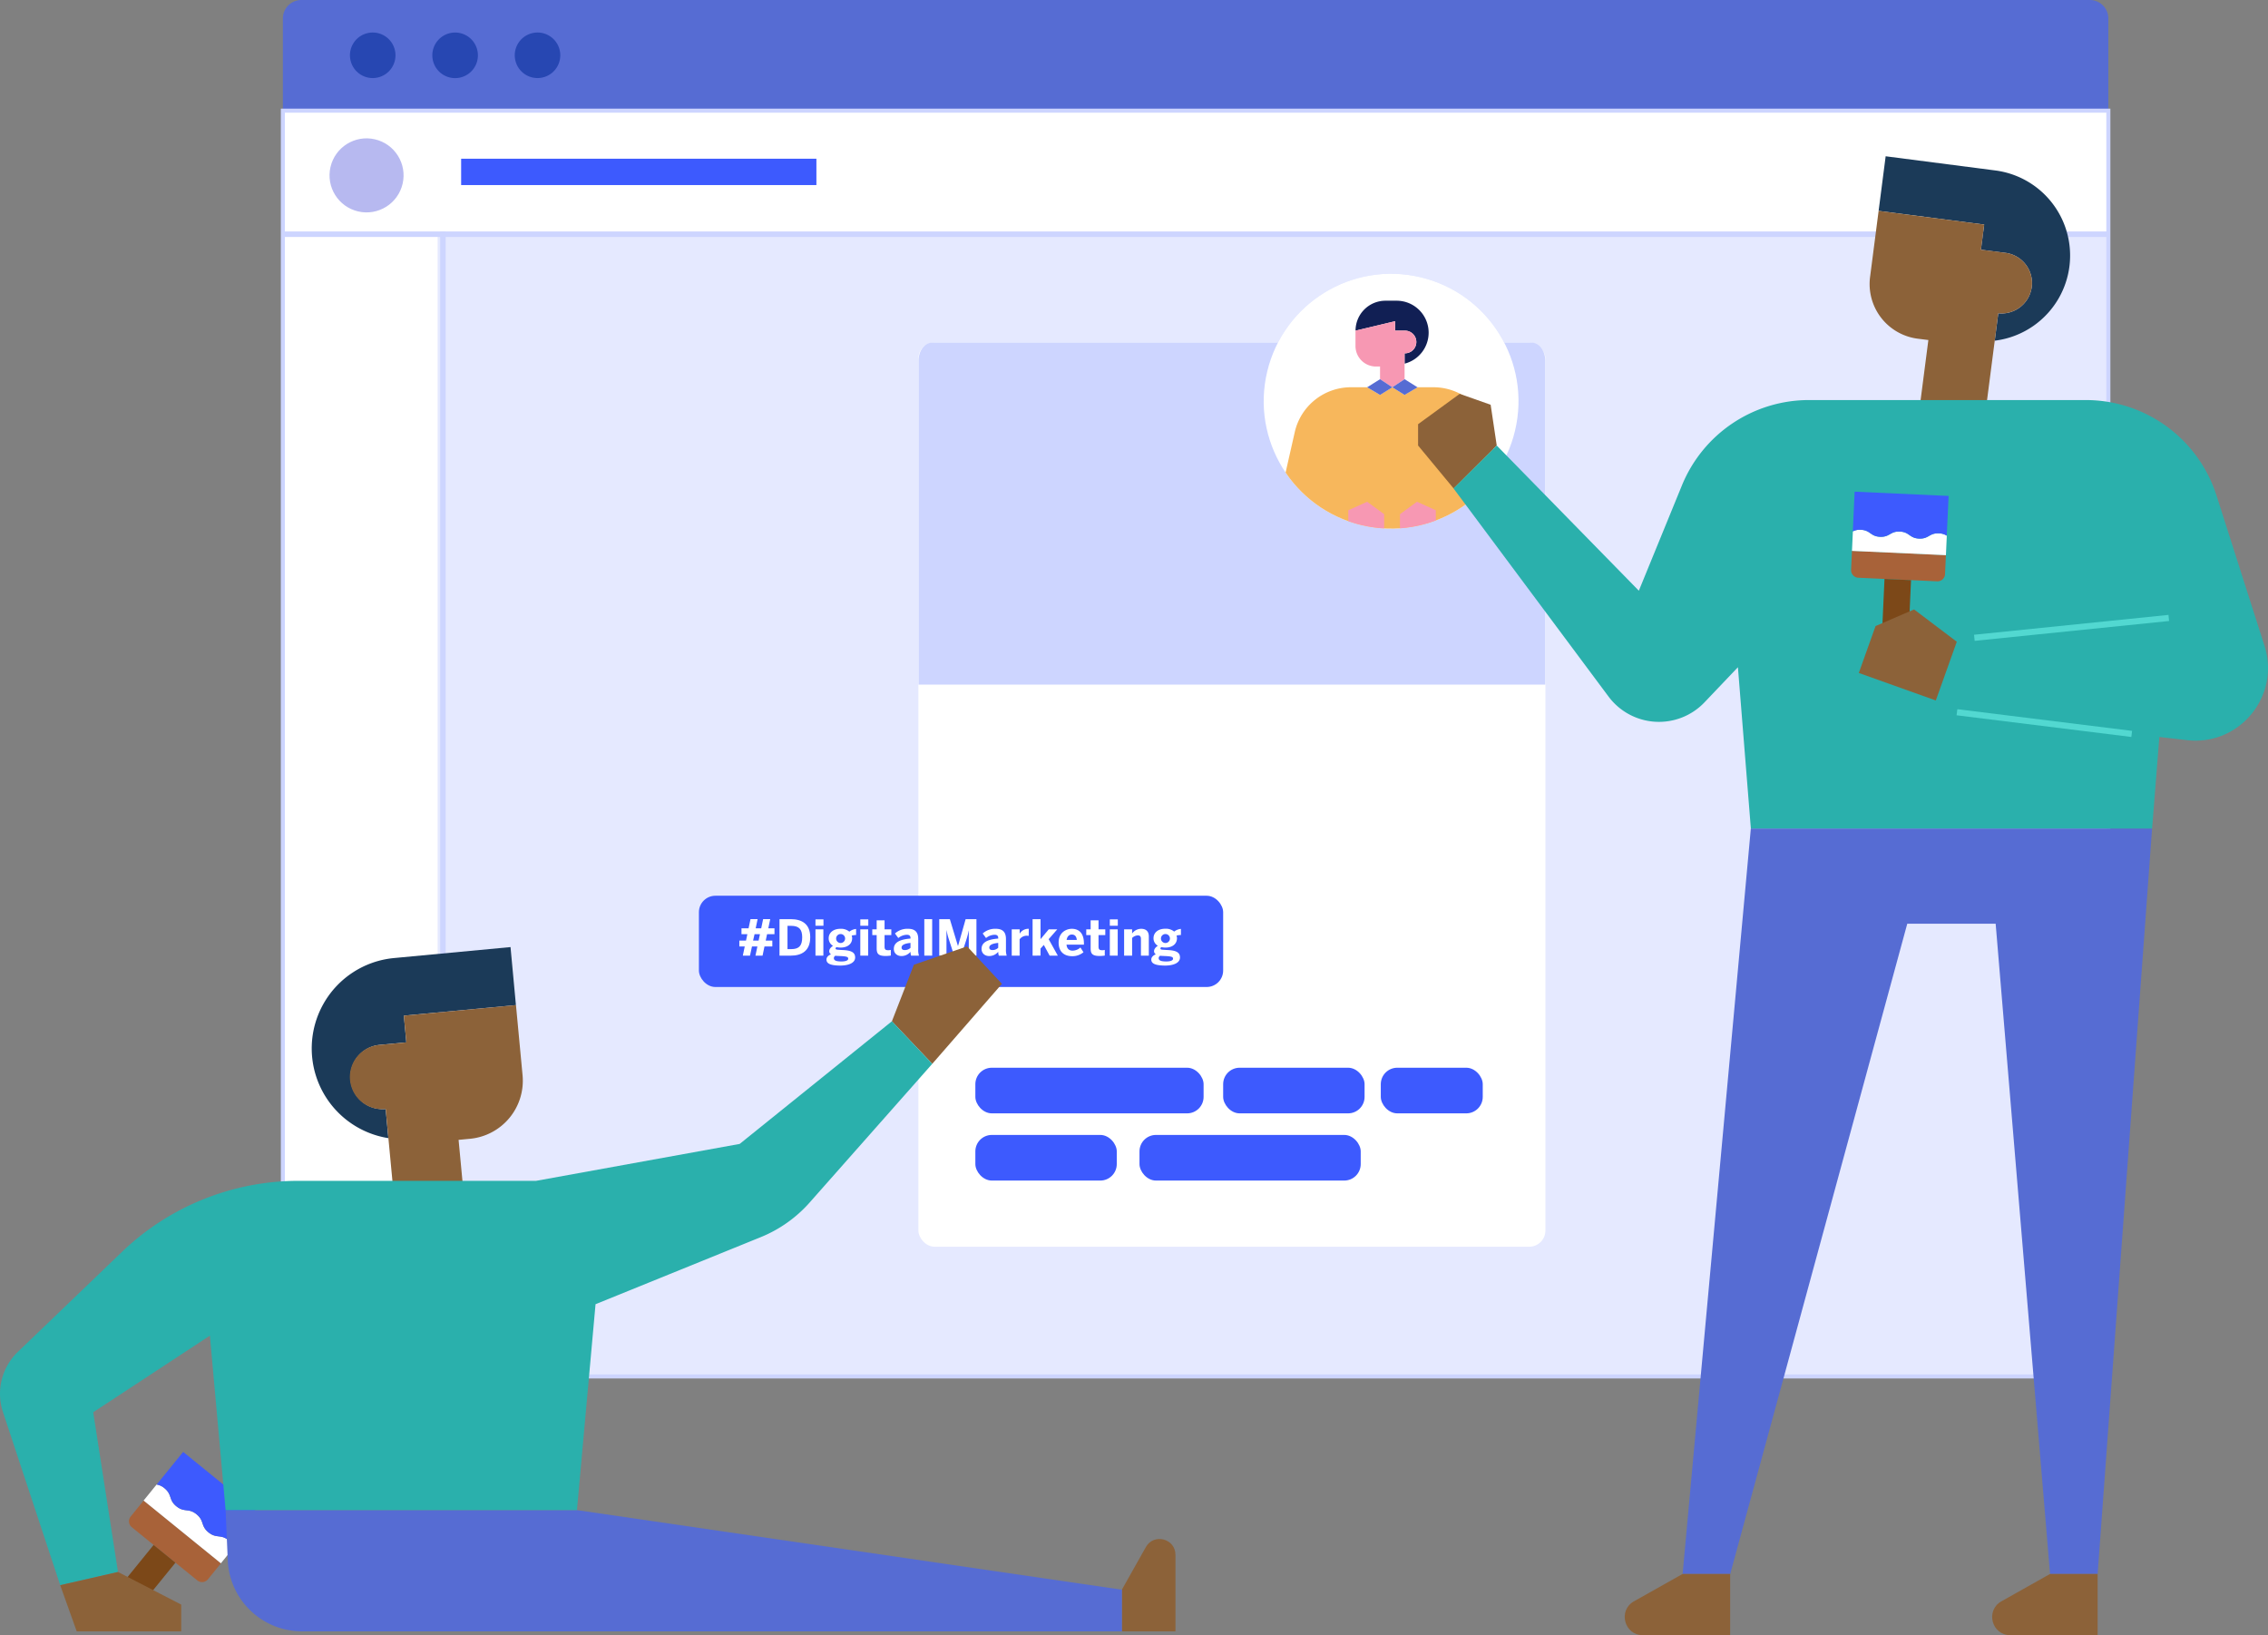 <svg xmlns="http://www.w3.org/2000/svg" xmlns:xlink="http://www.w3.org/1999/xlink" viewBox="0 0 1678.79 1210.2"><rect x="0" y="0" width="1678.79" height="1210.2" fill="#808080" stroke="none"/><defs><style>.cls-1{fill:#cdd5ff;}.cls-2{fill:#e5e9ff;}.cls-3{fill:#566cd3;}.cls-4{fill:#2747b2;}.cls-5{fill:#fff;}.cls-6{fill:#b7b9f0;}.cls-7{fill:#3d5afe;}.cls-8{fill:none;stroke:#cdd5ff;stroke-miterlimit:10;stroke-width:3px;}.cls-9{fill:#1b3a58;}.cls-10{fill:#8c6239;}.cls-11{clip-path:url(#clip-path);}.cls-12{fill:#111f54;}.cls-13{fill:#f798b3;}.cls-14{fill:#f7b75c;}.cls-15{fill:#a86239;}.cls-16{fill:#7c4818;}.cls-17{fill:#2ab0ac;}.cls-18{fill:#52d8d1;}</style><clipPath id="clip-path"><circle class="cls-1" cx="1029.68" cy="296.91" r="94.29" transform="translate(502.74 1230.04) rotate(-76.63)"/></clipPath></defs><title>curate-2</title><g id="Layer_2" data-name="Layer 2"><g id="Layer_1-2" data-name="Layer 1"><path class="cls-2" d="M209.38,81.89H1560.62a0,0,0,0,1,0,0V1005a13.71,13.71,0,0,1-13.71,13.71H223.09A13.71,13.71,0,0,1,209.38,1005V81.89A0,0,0,0,1,209.38,81.89Z"/><path class="cls-3" d="M223.09,0H1546.91a13.71,13.71,0,0,1,13.71,13.71V81.89a0,0,0,0,1,0,0H209.38a0,0,0,0,1,0,0V13.71A13.71,13.71,0,0,1,223.09,0Z"/><circle class="cls-4" cx="275.89" cy="40.94" r="16.86" transform="translate(-2.45 58.82) rotate(-12.12)"/><path class="cls-4" d="M353.75,40.94a16.87,16.87,0,1,1-16.87-16.86A16.87,16.87,0,0,1,353.75,40.94Z"/><circle class="cls-4" cx="397.88" cy="40.94" r="16.86" transform="translate(0.27 84.43) rotate(-12.12)"/><rect class="cls-5" x="209.38" y="82.03" width="1351.25" height="93.05"/><circle class="cls-6" cx="271.31" cy="129.78" r="27.4" transform="translate(83.84 364.96) rotate(-77)"/><rect class="cls-7" x="341.34" y="117.47" width="262.97" height="19.5"/><rect class="cls-5" x="209.38" y="172.55" width="114.58" height="846.18"/><rect class="cls-1" x="325.82" y="171.34" width="4.07" height="848.91"/><rect class="cls-1" x="209.38" y="171.3" width="1351.25" height="4.07"/><path class="cls-8" d="M209.38,81.89H1560.62a0,0,0,0,1,0,0V1005a13.71,13.71,0,0,1-13.71,13.71H223.09A13.71,13.71,0,0,1,209.38,1005V81.89A0,0,0,0,1,209.38,81.89Z"/><rect class="cls-5" x="679.8" y="253.39" width="464.13" height="669.32" rx="12" ry="12"/><path class="cls-1" d="M679.92,506.68V266.8c0-7.35,4.67-13.31,10.42-13.31H1133.4c5.75,0,10.41,6,10.41,13.31V506.68Z"/><rect class="cls-7" x="517.34" y="662.94" width="388.05" height="67.54" rx="12.19" ry="12.19"/><path class="cls-5" d="M549.85,707.27l1.42-6.79h-4v-4.35h4.93l1-4.74h-4.34v-4.34h5.25l1.43-6.79h5.25l-1.42,6.79h4.09l1.42-6.79h5.26l-1.43,6.79h4.57v4.34h-5.48l-1,4.74h4.89v4.35h-5.81l-1.42,6.79h-5.26l1.43-6.79h-4l-1.46,6.79Zm7.59-11.14h4.09l1-4.74h-4Z"/><path class="cls-5" d="M577,707.27v-27h8.29c8.24,0,14.45,3.5,14.45,13.36,0,10.14-6.32,13.65-14.45,13.65Zm5.91-4.82h2.78c5.87,0,8.1-2.63,8.1-8.76,0-5.77-2.26-8.47-8.18-8.47h-2.7Z"/><path class="cls-5" d="M603.62,685.15v-4.71h5.91v4.71Zm0,22.12V687.81h5.84v19.46Z"/><path class="cls-5" d="M611.76,710.19c0-1.9,1.57-3.18,3.36-3.91A2.66,2.66,0,0,1,613.8,704c0-1.61,1.28-3,2.81-4a6.25,6.25,0,0,1-3.21-5.59c0-3.9,3.14-7,8.76-7a9.5,9.5,0,0,1,6.53,2.12,9.41,9.41,0,0,1,5-2V692a13,13,0,0,0-3.28.44,4.92,4.92,0,0,1,.36,1.93c0,3.94-3,6.94-8.61,6.94a14.77,14.77,0,0,1-3-.33c-.41.33-.66.62-.66,1,0,.73.77.88,2.19.95l2.92.19c6.68.25,9.38,1.86,9.38,5.51,0,4-4.71,6-11.17,6C614.24,714.57,611.76,712.92,611.76,710.19Zm16.09-.59c0-1.2-.58-1.75-5.18-2l-3.07-.14-1.27-.11a2.1,2.1,0,0,0-1.1,1.75c0,1.68,1.57,2.48,5.55,2.48C625.77,711.61,627.85,710.88,627.85,709.6Zm-2.3-15a3.32,3.32,0,1,0-6.64,0,3.32,3.32,0,1,0,6.64,0Z"/><path class="cls-5" d="M636.8,685.15v-4.71h5.91v4.71Zm0,22.12V687.81h5.84v19.46Z"/><path class="cls-5" d="M648.92,701.79v-9.71h-3.25v-4.27h3.25v-6.68h5.84v6.68h5v4.27h-5v8.43c0,2.08.58,2.74,2.7,2.74a7.07,7.07,0,0,0,1.93-.22v4.2a28.4,28.4,0,0,1-3.87.29C649.76,707.52,648.92,705.44,648.92,701.79Z"/><path class="cls-5" d="M661.62,702.3c0-4.49,3.79-7,12.33-7.66v-.48c0-1.42-.73-2.33-2.62-2.33a10.33,10.33,0,0,0-6.39,2.41l-2.48-3.36a13.64,13.64,0,0,1,9.71-3.47c5.33,0,7.51,2.63,7.51,7.63v7.48a13.34,13.34,0,0,0,.55,4.75h-5.84a9.58,9.58,0,0,1-.44-2.85,8.57,8.57,0,0,1-6.78,3.14C664.17,707.56,661.62,705.62,661.62,702.3Zm12.33-.84v-3.61c-4.63.47-6.6,1.64-6.6,3.43,0,1.24.87,1.86,2.15,1.86A6,6,0,0,0,674,701.46Z"/><path class="cls-5" d="M684.18,707.27v-27H690v27Z"/><path class="cls-5" d="M695.24,707.27v-27h7.84l6,19.85h.07l5.62-19.85h8v27H717.1V688.84H717a50.89,50.89,0,0,1-1.5,6l-4,12.41h-5.26l-4-12.41a47.41,47.41,0,0,1-1.57-6.32h-.08v18.73Z"/><path class="cls-5" d="M726.55,702.3c0-4.49,3.8-7,12.34-7.66v-.48c0-1.42-.73-2.33-2.63-2.33a10.3,10.3,0,0,0-6.38,2.41l-2.49-3.36a13.68,13.68,0,0,1,9.71-3.47c5.33,0,7.52,2.63,7.52,7.63v7.48a13.34,13.34,0,0,0,.55,4.75h-5.84a9.27,9.27,0,0,1-.44-2.85,8.59,8.59,0,0,1-6.79,3.14C729.11,707.56,726.55,705.62,726.55,702.3Zm12.34-.84v-3.61c-4.63.47-6.6,1.64-6.6,3.43,0,1.24.87,1.86,2.15,1.86A6,6,0,0,0,738.89,701.46Z"/><path class="cls-5" d="M748.89,707.27V687.81h5.88v3.25h0a7.36,7.36,0,0,1,6.57-3.65h.18l-.07,5.22c-.22,0-1.17-.11-1.54-.11a6.48,6.48,0,0,0-5.18,2.67v12.08Z"/><path class="cls-5" d="M764.33,707.27v-27h5.88v14.82l6.06-7.27h6.31l-6.35,7.27L783,707.27h-6.06l-4.31-7.92L770.21,702v5.26Z"/><path class="cls-5" d="M783.61,697.56c0-7.56,5.76-10.15,9.78-10.15s8.94,2,8.94,10.84v.88H789.45c.29,3.21,2.08,4.45,4.52,4.45a8.91,8.91,0,0,0,5.77-2.34l2.26,3.51a12.58,12.58,0,0,1-8.47,2.92C788.46,707.67,783.61,705.08,783.61,697.56Zm13.46-1.9c-.29-2.74-1.53-4-3.72-4-1.82,0-3.39,1.2-3.83,4Z"/><path class="cls-5" d="M807.3,701.79v-9.71h-3.25v-4.27h3.25v-6.68h5.84v6.68h5v4.27h-5v8.43c0,2.08.58,2.74,2.7,2.74a7.07,7.07,0,0,0,1.93-.22v4.2a28.4,28.4,0,0,1-3.87.29C808.14,707.52,807.3,705.44,807.3,701.79Z"/><path class="cls-5" d="M821.5,685.15v-4.71h5.91v4.71Zm0,22.12V687.81h5.84v19.46Z"/><path class="cls-5" d="M832.08,707.27V687.81H838v3.07a8.33,8.33,0,0,1,6.71-3.47c3.29,0,5.66,1.64,5.66,5.66v14.2h-5.84V694.93c0-1.75-.66-2.66-2.3-2.66A6.55,6.55,0,0,0,838,694.2v13.07Z"/><path class="cls-5" d="M852.19,710.19c0-1.9,1.57-3.18,3.36-3.91a2.65,2.65,0,0,1-1.31-2.33c0-1.61,1.27-3,2.81-4a6.25,6.25,0,0,1-3.21-5.59c0-3.9,3.13-7,8.76-7a9.5,9.5,0,0,1,6.53,2.12,9.34,9.34,0,0,1,5-2V692a13.08,13.08,0,0,0-3.29.44,4.91,4.91,0,0,1,.37,1.93c0,3.94-3,6.94-8.61,6.94a15,15,0,0,1-3-.33c-.4.33-.65.62-.65,1,0,.73.76.88,2.19.95l2.92.19c6.68.25,9.38,1.86,9.38,5.51,0,4-4.71,6-11.17,6C854.68,714.57,852.19,712.92,852.19,710.19Zm16.1-.59c0-1.2-.58-1.75-5.18-2l-3.07-.14-1.28-.11a2.09,2.09,0,0,0-1.09,1.75c0,1.68,1.57,2.48,5.55,2.48C866.21,711.61,868.29,710.88,868.29,709.6Zm-2.3-15a3.32,3.32,0,1,0-6.64,0,3.32,3.32,0,1,0,6.64,0Z"/><rect class="cls-7" x="721.96" y="790.23" width="168.95" height="33.77" rx="12.19" ry="12.19"/><rect class="cls-7" x="905.39" y="790.23" width="104.68" height="33.77" rx="12.19" ry="12.19"/><rect class="cls-7" x="721.96" y="839.97" width="104.68" height="33.77" rx="12.19" ry="12.19"/><rect class="cls-7" x="843.46" y="839.97" width="163.75" height="33.77" rx="12.19" ry="12.19"/><rect class="cls-7" x="1022.07" y="790.23" width="75.47" height="33.77" rx="12.19" ry="12.19"/><path class="cls-9" d="M298.92,751.7l1.86,19.77L281,773.33a23.83,23.83,0,1,0,4.47,47.45l2,21.56a67.2,67.2,0,0,1,4.26-133.29l86.16-8.11,4,42.94h0Z"/><path class="cls-10" d="M281,773.33l19.78-1.86-1.86-19.77,83-7.82,4.89,51.94a43.16,43.16,0,0,1-38.93,47l-8.43.8,4.44,47.24-52-1.8-3.82-40.61-.58-6.12-2-21.56A23.83,23.83,0,1,1,281,773.33Z"/><circle class="cls-1" cx="1029.68" cy="296.91" r="94.29" transform="translate(502.74 1230.04) rotate(-76.63)"/><g class="cls-11"><circle class="cls-5" cx="1029.68" cy="296.91" r="94.29" transform="translate(502.74 1230.04) rotate(-76.63)"/><path class="cls-12" d="M1032.71,237.72v7h7a8.39,8.39,0,1,1,0,16.77v7.65a23.68,23.68,0,0,0,17.78-22.92h0a23.66,23.66,0,0,0-23.66-23.66h-8.29a22.16,22.16,0,0,0-22.16,22.16h0Z"/><path class="cls-13" d="M1039.69,244.71h-7v-7l-29.35,7v11.37a15.19,15.19,0,0,0,15.18,15.19h3v9.36l9.08,6,9.08-6V261.48a8.39,8.39,0,1,0,0-16.77Z"/><path class="cls-14" d="M1115,375.29,1102.7,320a42.63,42.63,0,0,0-41.62-33.39h-11.82l-9.57,5.65-9.08-5.65-9.08,5.65-9.56-5.65h-12a42.64,42.64,0,0,0-41.58,33.21l-12.55,55.38a15.06,15.06,0,0,0,14.68,18.38h139.74A15.05,15.05,0,0,0,1115,375.29Z"/><polygon class="cls-3" points="1011.97 286.64 1021.53 292.29 1030.61 286.64 1021.53 280.63 1011.97 286.64"/><polygon class="cls-3" points="1039.69 280.63 1030.61 286.64 1039.69 292.29 1049.26 286.64 1039.69 280.63"/><polygon class="cls-13" points="1062.8 393.61 1062.8 377.64 1048.85 371.35 1036.27 380.53 1036.27 393.61 1062.8 393.61"/><polygon class="cls-13" points="998.02 393.61 998.02 377.64 1011.97 371.35 1024.55 380.53 1024.55 393.61 998.02 393.61"/></g><path class="cls-15" d="M97.1,1131.48h62.47a5.61,5.61,0,0,1,5.61,5.61v15.22a0,0,0,0,1,0,0H91.49a0,0,0,0,1,0,0v-15.22A5.61,5.61,0,0,1,97.1,1131.48Z" transform="translate(-491.88 2109.21) rotate(-140.92)"/><rect class="cls-16" x="92.29" y="1143.2" width="20.82" height="60.5" transform="translate(-557.31 2149.12) rotate(-140.92)"/><path class="cls-5" d="M130.57,1114.8c5.94,4.82,9,1.09,14.91,5.91s2.91,8.56,8.85,13.38,9,1.1,14.93,5.93a12,12,0,0,1,3.87,5.15L163.49,1157l-57.19-46.44,9.64-11.88a11.79,11.79,0,0,1,5.78,2.71C127.66,1106.25,124.63,1110,130.57,1114.8Z"/><path class="cls-7" d="M192.77,1121l-19.64,24.2a12,12,0,0,0-3.87-5.15c-5.95-4.83-9-1.1-14.93-5.93s-2.91-8.55-8.85-13.38-9-1.09-14.91-5.91-2.91-8.55-8.85-13.38a11.79,11.79,0,0,0-5.78-2.71l19.64-24.18Z"/><path class="cls-10" d="M870.09,1150.75v56.63H830.43v-30.85L848.17,1145C854.08,1134.5,870.09,1138.69,870.09,1150.75Z"/><path class="cls-3" d="M427.07,1117.64l403.36,58.89v30.85H223.58a55.07,55.07,0,0,1-54.92-51.06L167,1117.64Z"/><polygon class="cls-10" points="660.19 755.86 676.48 713.99 715.85 700.42 741.64 728.14 690.06 787.36 660.19 755.86"/><path class="cls-17" d="M13.22,1000.52l77-73.94A188.81,188.81,0,0,1,221,873.94H396.84l150.68-27.32,112.67-90.77,29.87,31.51L599.3,890A97.16,97.16,0,0,1,563,915.66L440.83,965.25l-13.76,152.39H167L155.36,988.51,69,1045.22l18.33,118.19-42.76,9.79L2.18,1045.05A43,43,0,0,1,13.22,1000.52Z"/><polygon class="cls-10" points="87.33 1163.41 134.16 1187.57 134.16 1207.38 56.78 1207.38 44.57 1173.19 87.33 1163.41"/><polygon class="cls-3" points="1295.98 613.2 1245.49 1164.9 1280.72 1164.9 1411.77 683.66 1477.2 683.66 1517.46 1164.9 1552.69 1164.9 1592.99 613.2 1295.98 613.2"/><path class="cls-10" d="M1216,1210.2h64.68v-45.3h-35.23l-36,20.25C1197.48,1191.9,1202.27,1210.2,1216,1210.2Z"/><path class="cls-10" d="M1488,1210.2h64.68v-45.3h-35.23l-36,20.25C1469.45,1191.9,1474.24,1210.2,1488,1210.2Z"/><polygon class="cls-10" points="1107.9 329.73 1103.39 299.56 1080.49 291.49 1049.68 313.94 1049.68 329.73 1075.95 361.47 1107.9 329.73"/><path class="cls-9" d="M1468.71,166.19l-2.41,18.61,18.61,2.4a22.52,22.52,0,0,1-5.77,44.66l-2.62,20.28a63.49,63.49,0,0,0,.34-126l-81.08-10.48-5.22,40.41h0Z"/><path class="cls-10" d="M1484.91,187.2l-18.61-2.4,2.41-18.61-78.15-10.1L1384.24,205a40.77,40.77,0,0,0,35.21,45.66l7.94,1-5.75,44.46h49.19l4.94-38.21.75-5.77,2.62-20.28a22.52,22.52,0,0,0,5.77-44.66Z"/><path class="cls-17" d="M1676.19,478l-35.5-111.23a101.58,101.58,0,0,0-96.77-70.69H1339a101.59,101.59,0,0,0-94,63.11l-31.92,78L1107.9,329.73l-32,31.74,114.76,154.07a46.55,46.55,0,0,0,71,4.29l24.76-26L1296,613.2h297l5.37-67.75,20.54,2.34C1657.64,552.2,1688.05,515.19,1676.19,478Z"/><path class="cls-15" d="M1376,409.3h58.39a5.61,5.61,0,0,1,5.61,5.61V429a0,0,0,0,1,0,0h-69.61a0,0,0,0,1,0,0V414.9A5.61,5.61,0,0,1,1376,409.3Z" transform="translate(2789.81 901.78) rotate(-177.39)"/><rect class="cls-16" x="1393.59" y="428.93" width="19.67" height="57.15" transform="translate(2784.58 978.4) rotate(-177.39)"/><path class="cls-5" d="M1391.66,397.29c7.22.33,7.43-4.2,14.65-3.87s7,4.86,14.23,5.19,7.44-4.21,14.68-3.88a11.21,11.21,0,0,1,5.82,1.74l-.65,14.42-69.54-3.17.66-14.44a11.21,11.21,0,0,1,5.92-1.18C1384.65,392.43,1384.44,397,1391.66,397.29Z"/><path class="cls-7" d="M1442.38,367.05,1441,396.47a11.21,11.21,0,0,0-5.82-1.74c-7.24-.33-7.44,4.21-14.68,3.88s-7-4.86-14.23-5.19-7.43,4.2-14.65,3.87-7-4.86-14.23-5.19a11.21,11.21,0,0,0-5.92,1.18l1.34-29.39Z"/><polygon class="cls-10" points="1432.9 518.42 1448.43 474.95 1416.8 451.04 1388.3 463.36 1375.9 498.06 1432.9 518.42"/><rect class="cls-18" x="1461.04" y="462.51" width="144.66" height="4.54" transform="translate(-39.26 158.07) rotate(-5.83)"/><rect class="cls-18" x="1510.83" y="469.92" width="4.54" height="130.34" transform="translate(795.97 1970.89) rotate(-82.93)"/></g></g></svg>